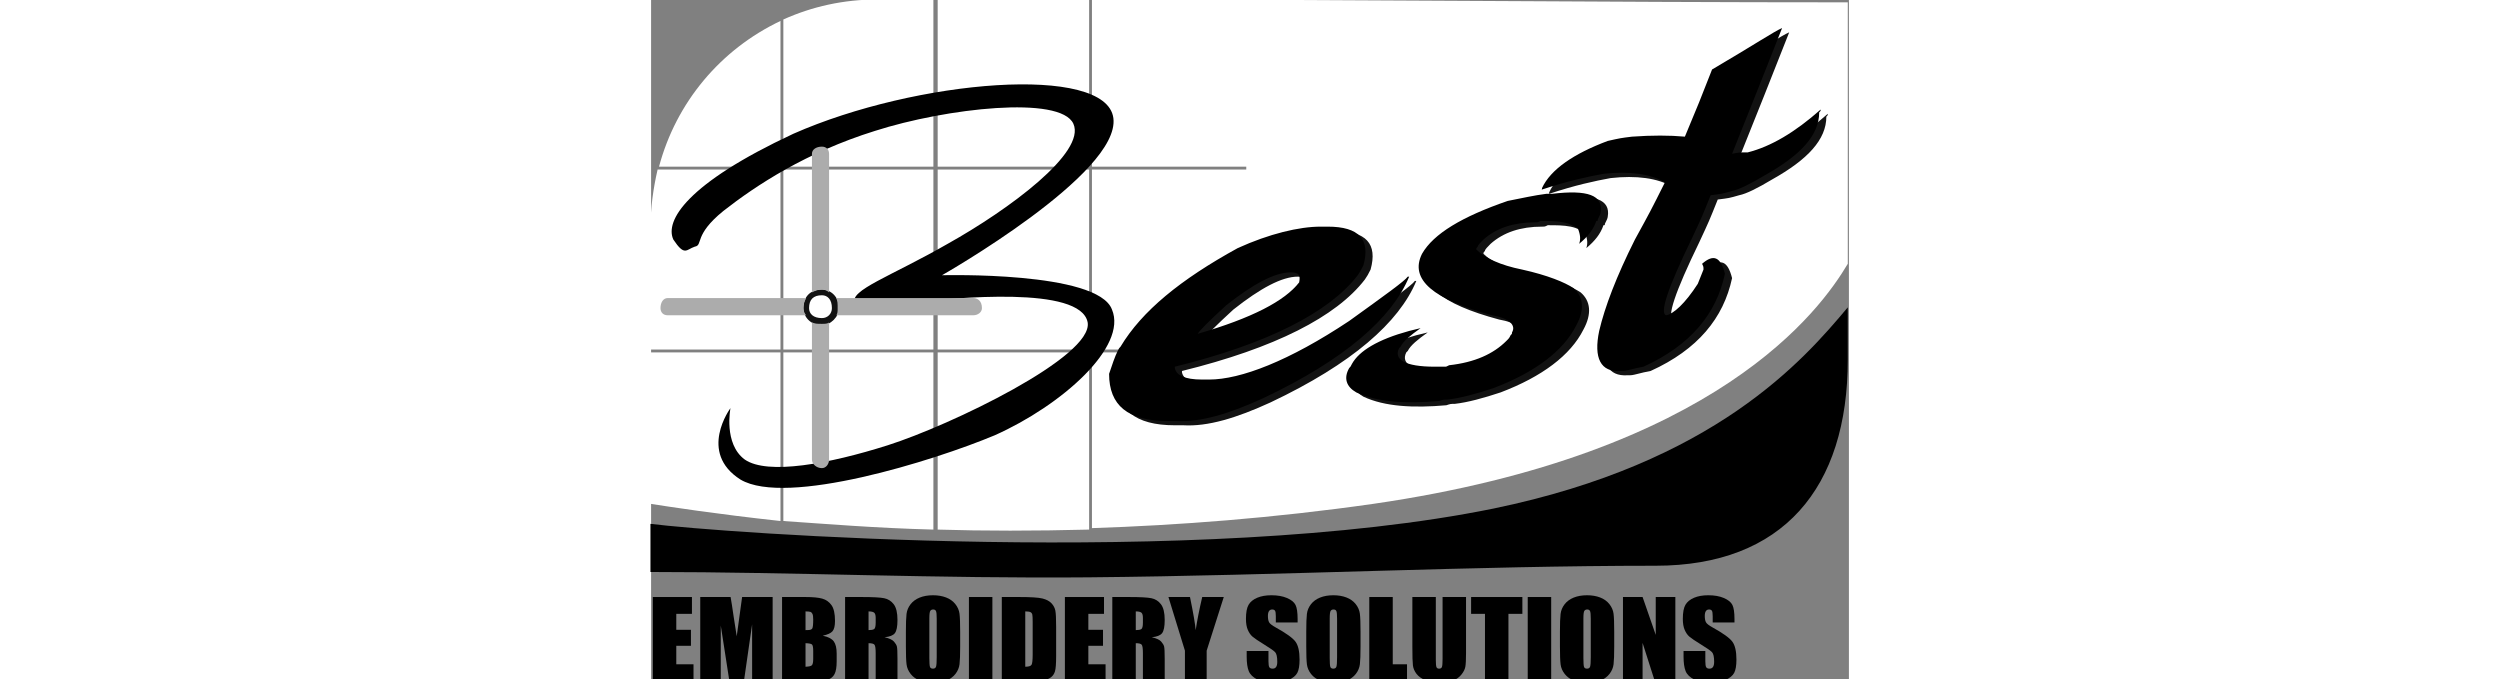 <?xml version="1.0" encoding="UTF-8" standalone="no"?>
<!DOCTYPE svg PUBLIC "-//W3C//DTD SVG 1.1//EN" "http://www.w3.org/Graphics/SVG/1.1/DTD/svg11.dtd">
<svg width="184" height="50" viewBox="0 0 2174 1233" version="1.1" xmlns="http://www.w3.org/2000/svg" xmlns:xlink="http://www.w3.org/1999/xlink" xml:space="preserve" xmlns:serif="http://www.serif.com/" style="fill-rule:evenodd;clip-rule:evenodd;stroke-linejoin:round;stroke-miterlimit:2;">
    <rect x="0" y="0" width="2174" height="1233" fill="#808080" stroke="none"/>
    <g transform="matrix(1,0,0,1,-1825.24,-3548.91)">
        <g transform="matrix(17.823,0,0,17.823,-4963.65,-3993)">
            <g transform="matrix(5.134,0,0,5.134,-1091.59,-798.549)">
                <path d="M310.549,243.196L310.549,238.01C305.561,238.01 300.574,237.953 295.557,237.953L295.557,241.269L298.618,241.269L298.618,241.326L295.557,241.326L295.557,244.897L298.561,244.897L298.561,244.953L295.557,244.953L295.557,248.439C297.258,248.383 299.157,248.241 301.14,247.957C307.97,246.966 310.011,244.103 310.549,243.196ZM310.549,243.196M295.501,237.953L292.497,237.953L292.497,241.269L295.501,241.269L295.501,237.953ZM295.501,237.953M292.412,237.953L291.306,237.953C290.626,237.953 290.003,238.095 289.436,238.35L289.436,241.269L292.412,241.269L292.412,237.953ZM292.412,237.953M289.379,238.379C288.189,238.945 287.31,239.994 286.97,241.269L289.379,241.269L289.379,238.379ZM289.379,238.379M295.501,241.326L292.497,241.326L292.497,244.897L295.501,244.897L295.501,241.326ZM295.501,241.326M292.412,241.326L289.436,241.326L289.436,244.897L292.412,244.897L292.412,241.326ZM292.412,241.326M289.379,241.326L286.942,241.326C286.857,241.694 286.8,242.091 286.8,242.488L286.8,244.897L289.379,244.897L289.379,241.326ZM289.379,241.326M295.501,244.953L292.497,244.953L292.497,248.468C293.404,248.496 294.424,248.496 295.501,248.468L295.501,244.953ZM295.501,244.953M292.412,244.953L289.436,244.953L289.436,248.298C290.258,248.354 291.278,248.439 292.412,248.468L292.412,244.953ZM292.412,244.953M289.379,244.953L286.8,244.953L286.8,247.957C287.169,248.014 288.076,248.156 289.379,248.298L289.379,244.953Z" style="fill:white;"/>
            </g>
            <g transform="matrix(5.134,0,0,5.134,-1091.59,-798.549)">
                <path d="M306.738,249.185C309.26,249.185 310.549,247.646 310.549,245.095L310.549,244.06C309.671,245.108 307.914,247.144 303.521,248.051C297.683,249.241 288.132,248.524 286.8,248.354L286.8,249.309C289.59,249.309 292.535,249.442 295.499,249.415C299.31,249.38 303.152,249.185 306.738,249.185Z"/>
            </g>
            <g transform="matrix(5.134,0,0,5.134,-1091.59,-798.549)">
                <path d="M287.254,242.715C287.48,243.055 287.509,242.913 287.679,242.856C287.849,242.828 287.651,242.63 288.246,242.148C288.897,241.638 289.889,240.986 291.25,240.561C292.667,240.107 294.934,239.852 295.189,240.419C295.444,240.986 293.914,242.119 292.695,242.8C291.561,243.451 290.74,243.719 290.853,243.975C290.967,244.23 291.136,244.018 291.958,243.962C292.837,243.876 295.331,243.621 295.472,244.358C295.586,245.038 292.752,246.399 291.505,246.796C290.343,247.164 289.124,247.391 288.671,247.079C288.246,246.767 288.387,246.059 288.387,246.059C288.387,246.059 287.736,246.937 288.586,247.476C289.493,248.014 292.412,247.107 293.63,246.597C294.962,246.002 296.266,244.84 295.954,244.103C295.671,243.338 292.582,243.423 292.582,243.423C292.582,243.423 296.124,241.411 295.982,240.306C295.841,239.229 292.072,239.54 289.634,240.617C287.509,241.609 287.084,242.346 287.254,242.715Z"/>
            </g>
            <g transform="matrix(5.134,0,0,5.134,-1091.59,-798.549)">
                <path d="M309.387,238.605C308.906,239.824 308.906,239.824 308.395,241.099C308.537,241.071 308.537,241.071 308.707,241.071C309.161,240.957 309.642,240.674 310.152,240.221C310.152,240.249 310.152,240.249 310.124,240.277C310.124,240.731 309.756,241.128 309.047,241.524C308.764,241.694 308.537,241.808 308.395,241.836C308.197,241.893 308.197,241.893 307.97,241.921C307.8,242.346 307.8,242.346 307.602,242.771C307.12,243.763 306.95,244.273 307.092,244.302C307.233,244.273 307.46,244.075 307.715,243.678C307.772,243.536 307.772,243.536 307.829,243.395C307.829,243.338 307.829,243.338 307.8,243.281C308.027,243.083 308.169,243.14 308.254,243.48C308.084,244.273 307.574,244.897 306.638,245.322C306.497,245.35 306.497,245.35 306.383,245.379C306.27,245.407 306.27,245.407 306.185,245.407C305.788,245.435 305.646,245.152 305.76,244.613C305.873,244.132 306.1,243.536 306.468,242.8C306.78,242.233 306.78,242.233 307.063,241.666C306.78,241.496 306.355,241.439 305.845,241.496C305.533,241.553 305.136,241.638 304.626,241.808L304.598,241.808C304.626,241.808 304.626,241.808 304.626,241.779C304.796,241.411 305.25,241.099 305.93,240.844C306.185,240.787 306.185,240.787 306.412,240.759C306.808,240.731 307.148,240.731 307.46,240.759C307.744,240.079 307.744,240.079 307.999,239.427C308.82,238.945 309.246,238.662 309.387,238.605ZM309.387,238.605M304.711,241.893L304.825,241.893C305.533,241.808 305.845,241.921 305.788,242.261C305.788,242.289 305.76,242.346 305.731,242.403C305.731,242.431 305.731,242.431 305.703,242.431C305.646,242.601 305.533,242.743 305.363,242.885C305.391,242.8 305.391,242.715 305.335,242.573C305.278,242.545 305.193,242.488 305.051,242.459C304.91,242.431 304.768,242.431 304.598,242.431C304.541,242.459 304.541,242.459 304.484,242.459C304.059,242.459 303.719,242.573 303.464,242.8C303.408,242.856 303.351,242.913 303.351,242.941C303.323,242.97 303.323,242.97 303.323,242.998C303.493,243.168 303.804,243.31 304.229,243.395C304.74,243.508 305.08,243.65 305.25,243.763C305.448,243.933 305.476,244.188 305.306,244.5C305.051,245.01 304.484,245.435 303.663,245.747C303.323,245.86 303.011,245.945 302.756,245.974C302.671,245.974 302.671,245.974 302.586,246.002C301.934,246.059 301.367,246.03 300.942,245.832C300.744,245.719 300.687,245.549 300.8,245.35C300.829,245.322 300.829,245.322 300.857,245.265C300.999,245.01 301.367,244.783 301.991,244.613C302.104,244.585 302.104,244.585 302.217,244.557C302.019,244.698 301.877,244.812 301.821,244.925L301.792,244.953C301.679,245.18 301.906,245.322 302.501,245.322L302.699,245.322C302.727,245.322 302.727,245.322 302.784,245.293C303.294,245.237 303.663,245.067 303.918,244.812C303.974,244.755 303.974,244.755 304.003,244.698C304.031,244.67 304.031,244.67 304.031,244.642C304.116,244.5 303.974,244.358 303.634,244.302C302.472,243.99 301.991,243.593 302.246,243.083C302.472,242.686 303.039,242.346 303.946,242.034C304.229,241.978 304.484,241.921 304.711,241.893ZM304.711,241.893M300.233,242.545L300.375,242.545C300.999,242.545 301.225,242.8 301.084,243.31C301.027,243.423 301.027,243.423 300.97,243.508C300.404,244.245 299.185,244.868 297.343,245.322L297.343,245.35C297.371,245.492 297.541,245.577 297.881,245.577L298.023,245.577C298.646,245.577 299.61,245.208 300.8,244.415C301.509,243.905 301.906,243.621 301.962,243.536L301.991,243.536C301.65,244.358 300.715,245.18 299.1,245.945C298.42,246.257 297.853,246.427 297.371,246.399L297.201,246.399C296.408,246.399 296.039,246.087 296.039,245.464C296.096,245.293 296.153,245.123 296.209,245.01C296.238,244.953 296.238,244.953 296.266,244.925C296.691,244.217 297.456,243.593 298.59,242.97C299.213,242.686 299.808,242.545 300.233,242.545ZM300.233,242.545M297.796,244.67C298.873,244.358 299.525,244.018 299.808,243.65C299.837,243.508 299.808,243.451 299.638,243.451C299.327,243.451 298.901,243.678 298.363,244.103C298.023,244.415 297.825,244.613 297.796,244.67Z" style="fill:rgb(18,18,18);"/>
            </g>
            <g transform="matrix(5.134,0,0,5.134,-1091.59,-798.549)">
                <path d="M290.201,243.82C290.314,243.82 290.399,243.905 290.399,244.075C290.399,244.188 290.314,244.273 290.201,244.273C290.031,244.273 289.946,244.188 289.946,244.075C289.946,243.905 290.031,243.82 290.201,243.82ZM290.201,243.82M290.201,243.706C290.371,243.706 290.541,243.848 290.541,244.075C290.541,244.245 290.371,244.415 290.201,244.415C289.974,244.415 289.833,244.245 289.833,244.075C289.833,243.848 289.974,243.706 290.201,243.706Z" style="fill:rgb(18,18,18);"/>
            </g>
            <g transform="matrix(5.134,0,0,5.134,-1091.59,-798.549)">
                <path d="M309.246,238.52C308.764,239.739 308.764,239.739 308.254,241.014C308.395,240.986 308.395,240.986 308.565,240.986C309.019,240.872 309.501,240.589 310.011,240.136C310.011,240.164 310.011,240.164 309.982,240.192C309.982,240.646 309.614,241.042 308.906,241.439C308.622,241.609 308.395,241.723 308.254,241.751C308.055,241.808 308.055,241.808 307.829,241.836C307.659,242.261 307.659,242.261 307.46,242.686C306.978,243.678 306.808,244.188 306.95,244.217C307.092,244.188 307.318,243.99 307.574,243.593C307.63,243.451 307.63,243.451 307.687,243.31C307.687,243.253 307.687,243.253 307.659,243.196C307.885,242.998 308.027,243.055 308.112,243.395C307.942,244.188 307.432,244.812 306.497,245.237C306.355,245.265 306.355,245.265 306.242,245.293C306.128,245.322 306.128,245.322 306.043,245.322C305.646,245.35 305.505,245.067 305.618,244.528C305.731,244.047 305.958,243.451 306.327,242.715C306.638,242.148 306.638,242.148 306.922,241.581C306.638,241.411 306.213,241.354 305.703,241.411C305.391,241.468 304.995,241.553 304.484,241.723L304.456,241.723C304.484,241.723 304.484,241.723 304.484,241.694C304.655,241.326 305.108,241.014 305.788,240.759C306.043,240.702 306.043,240.702 306.27,240.674C306.667,240.646 307.007,240.646 307.318,240.674C307.602,239.994 307.602,239.994 307.857,239.342C308.679,238.86 309.104,238.577 309.246,238.52ZM309.246,238.52M304.569,241.808L304.683,241.808C305.391,241.723 305.703,241.836 305.646,242.176C305.646,242.204 305.618,242.261 305.59,242.318C305.59,242.346 305.59,242.346 305.561,242.346C305.505,242.516 305.391,242.658 305.221,242.8C305.25,242.715 305.25,242.63 305.193,242.488C305.136,242.459 305.051,242.403 304.91,242.374C304.768,242.346 304.626,242.346 304.456,242.346C304.399,242.374 304.399,242.374 304.343,242.374C303.918,242.374 303.578,242.488 303.323,242.715C303.266,242.771 303.209,242.828 303.209,242.856C303.181,242.885 303.181,242.885 303.181,242.913C303.351,243.083 303.663,243.225 304.088,243.31C304.598,243.423 304.938,243.565 305.108,243.678C305.306,243.848 305.335,244.103 305.165,244.415C304.91,244.925 304.343,245.35 303.521,245.662C303.181,245.775 302.869,245.86 302.614,245.889C302.529,245.889 302.529,245.889 302.444,245.917C301.792,245.974 301.225,245.945 300.8,245.747C300.602,245.634 300.545,245.464 300.659,245.265C300.687,245.237 300.687,245.237 300.715,245.18C300.857,244.925 301.225,244.698 301.849,244.528C301.962,244.5 301.962,244.5 302.076,244.472C301.877,244.613 301.735,244.727 301.679,244.84L301.65,244.868C301.537,245.095 301.764,245.237 302.359,245.237L302.557,245.237C302.586,245.237 302.586,245.237 302.642,245.208C303.152,245.152 303.521,244.982 303.776,244.727C303.833,244.67 303.833,244.67 303.861,244.613C303.889,244.585 303.889,244.585 303.889,244.557C303.974,244.415 303.833,244.273 303.493,244.217C302.331,243.905 301.849,243.508 302.104,242.998C302.331,242.601 302.897,242.261 303.804,241.949C304.088,241.893 304.343,241.836 304.569,241.808ZM304.569,241.808M300.092,242.459L300.233,242.459C300.857,242.459 301.084,242.715 300.942,243.225C300.885,243.338 300.885,243.338 300.829,243.423C300.262,244.16 299.043,244.783 297.201,245.237L297.201,245.265C297.229,245.407 297.399,245.492 297.74,245.492L297.881,245.492C298.505,245.492 299.468,245.123 300.659,244.33C301.367,243.82 301.764,243.536 301.821,243.451L301.849,243.451C301.509,244.273 300.574,245.095 298.958,245.86C298.278,246.172 297.711,246.342 297.229,246.314L297.059,246.314C296.266,246.314 295.897,246.002 295.897,245.379C295.954,245.208 296.011,245.038 296.067,244.925C296.096,244.868 296.096,244.868 296.124,244.84C296.549,244.132 297.314,243.508 298.448,242.885C299.072,242.601 299.667,242.459 300.092,242.459ZM300.092,242.459M297.655,244.585C298.731,244.273 299.383,243.933 299.667,243.565C299.695,243.423 299.667,243.366 299.497,243.366C299.185,243.366 298.76,243.593 298.221,244.018C297.881,244.33 297.683,244.528 297.655,244.585Z"/>
            </g>
            <g transform="matrix(5.134,0,0,5.134,-1091.59,-798.549)">
                <path d="M290.003,241.014C290.003,240.929 290.088,240.872 290.201,240.872C290.286,240.872 290.343,240.929 290.343,241.014L290.343,243.763C290.314,243.735 290.258,243.706 290.201,243.706C290.116,243.706 290.059,243.735 290.003,243.763L290.003,241.014ZM290.003,241.014M287.14,244.217C287.055,244.217 286.999,244.16 286.999,244.075C286.999,243.962 287.055,243.876 287.14,243.876L289.889,243.876C289.861,243.933 289.833,243.99 289.833,244.075C289.833,244.132 289.861,244.188 289.889,244.217L287.14,244.217ZM287.14,244.217M290.485,243.876L293.205,243.876C293.29,243.876 293.375,243.933 293.375,244.075C293.375,244.16 293.29,244.217 293.205,244.217L290.485,244.217C290.513,244.188 290.513,244.132 290.513,244.075C290.513,243.99 290.513,243.933 290.485,243.876ZM290.485,243.876M290.343,244.358L290.343,247.079C290.343,247.164 290.286,247.249 290.201,247.249C290.088,247.249 290.003,247.164 290.003,247.079L290.003,244.358C290.059,244.387 290.116,244.387 290.201,244.387C290.258,244.387 290.314,244.387 290.343,244.358Z" style="fill:rgb(172,172,172);"/>
            </g>
            <g transform="matrix(0.029,0,0,0.01,370.242,468.064)">
                <g>
                    <path d="M373.796,1588.86L511.174,1588.86L511.174,1760.25L456.183,1760.25L456.183,1922.64L507.651,1922.64L507.651,2085.56L456.183,2085.56L456.183,2273.88L516.653,2273.88L516.653,2445.26L373.796,2445.26L373.796,1588.86Z" style="fill-rule:nonzero;"/>
                    <path d="M794.541,1588.86L794.541,2445.26L722.525,2445.26L722.427,1867.1L693.757,2445.26L642.681,2445.26L612.446,1880.32L612.348,2445.26L540.332,2445.26L540.332,1588.86L646.937,1588.86C650.099,1640.35 653.359,1701.03 656.716,1770.92L668.415,1988.76L687.348,1588.86L794.541,1588.86Z" style="fill-rule:nonzero;"/>
                    <path d="M827.613,1588.86L909.805,1588.86C935.767,1588.86 955.435,1594.32 968.807,1605.24C982.18,1616.17 992.976,1638.28 1001.2,1671.58C1009.41,1704.89 1013.52,1758.54 1013.52,1832.55C1013.52,1882.59 1010.62,1917.48 1004.82,1937.22C999.009,1956.95 987.561,1972.1 970.471,1982.68C989.518,1994.32 1002.43,2013.64 1009.22,2040.63C1016,2067.63 1019.39,2109 1019.39,2164.75L1019.39,2244.14C1019.39,2302.01 1016.95,2344.88 1012.06,2372.75C1007.16,2400.63 999.368,2419.68 988.67,2429.91C977.972,2440.15 956.054,2445.26 922.917,2445.26L827.613,2445.26L827.613,1588.86ZM910.001,1735.38L910.001,1925.81C913.523,1925.46 916.263,1925.28 918.22,1925.28C926.309,1925.28 931.462,1919.91 933.68,1909.15C935.898,1898.39 937.007,1867.63 937.007,1816.85C937.007,1790.04 936.093,1771.27 934.267,1760.51C932.44,1749.75 930.06,1742.97 927.124,1740.14C924.189,1737.32 918.481,1735.74 910.001,1735.38ZM910.001,2059.11L910.001,2298.74C921.612,2297.68 929.016,2292.74 932.212,2283.93C935.409,2275.11 937.007,2253.42 937.007,2218.86L937.007,2138.99C937.007,2102.31 935.572,2080.1 932.701,2072.34C929.831,2064.58 922.264,2060.17 910.001,2059.11Z" style="fill-rule:nonzero;"/>
                    <path d="M1048.94,1588.86L1107.26,1588.86C1146.14,1588.86 1172.46,1592.91 1186.23,1601.03C1199.99,1609.13 1211.21,1629.85 1219.88,1663.18C1228.56,1696.5 1232.9,1749.67 1232.9,1822.66C1232.9,1889.31 1229.83,1934.1 1223.7,1957.02C1217.57,1979.94 1205.5,1993.7 1187.5,1998.28C1203.81,2009.21 1214.76,2023.85 1220.37,2042.19C1225.98,2060.52 1229.47,2077.36 1230.84,2092.7C1232.21,2108.04 1232.9,2150.27 1232.9,2219.39L1232.9,2445.26L1156.38,2445.26L1156.38,2160.68C1156.38,2114.83 1155.04,2086.44 1152.37,2075.51C1149.69,2064.58 1142.68,2059.11 1131.33,2059.11L1131.33,2445.26L1048.94,2445.26L1048.94,1588.86ZM1131.33,1735.38L1131.33,1925.81C1140.6,1925.81 1147.09,1922.38 1150.8,1915.5C1154.52,1908.62 1156.38,1886.32 1156.38,1848.58L1156.38,1801.51C1156.38,1774.35 1154.59,1756.54 1151,1748.08C1147.41,1739.62 1140.86,1735.38 1131.33,1735.38Z" style="fill-rule:nonzero;"/>
                    <path d="M1453.06,2090.32C1453.06,2176.37 1452.31,2237.29 1450.81,2273.08C1449.3,2308.88 1444.61,2341.58 1436.71,2371.21C1428.82,2400.83 1418.16,2423.58 1404.72,2439.44C1391.28,2455.31 1375.62,2463.25 1357.75,2463.25C1340.79,2463.25 1325.56,2455.75 1312.06,2440.77C1298.55,2425.78 1287.69,2403.3 1279.47,2373.32C1271.25,2343.35 1266.36,2310.73 1264.8,2275.46C1263.23,2240.2 1262.45,2178.49 1262.45,2090.32L1262.45,1943.8C1262.45,1857.75 1263.2,1796.83 1264.7,1761.04C1266.2,1725.25 1270.89,1692.54 1278.79,1662.91C1286.68,1633.29 1297.35,1610.55 1310.79,1594.68C1324.22,1578.81 1339.88,1570.87 1357.75,1570.87C1374.71,1570.87 1389.94,1578.37 1403.45,1593.36C1416.95,1608.34 1427.81,1630.82 1436.03,1660.8C1444.25,1690.77 1449.14,1723.39 1450.71,1758.66C1452.27,1793.92 1453.06,1855.64 1453.06,1943.8L1453.06,2090.32ZM1370.67,1808.91C1370.67,1769.06 1369.85,1743.58 1368.22,1732.47C1366.59,1721.37 1363.23,1715.81 1358.14,1715.81C1353.84,1715.81 1350.54,1720.31 1348.26,1729.3C1345.98,1738.29 1344.84,1764.83 1344.84,1808.91L1344.84,2208.81C1344.84,2258.54 1345.59,2289.22 1347.09,2300.85C1348.59,2312.49 1352.08,2318.31 1357.56,2318.31C1363.17,2318.31 1366.75,2311.61 1368.32,2298.21C1369.88,2284.81 1370.67,2252.89 1370.67,2202.47L1370.67,1808.91Z" style="fill-rule:nonzero;"/>
                    <rect x="1483.78" y="1588.86" width="82.388" height="856.405" style="fill-rule:nonzero;"/>
                    <path d="M1599.24,1588.86L1660.88,1588.86C1700.67,1588.86 1727.58,1593.8 1741.61,1603.67C1755.63,1613.54 1766.3,1629.77 1773.6,1652.34C1780.91,1674.9 1785.48,1700.03 1787.3,1727.71C1789.13,1755.4 1790.04,1809.79 1790.04,1890.9L1790.04,2190.83C1790.04,2267.7 1788.7,2319.1 1786.03,2345.02C1783.36,2370.94 1778.69,2391.22 1772.04,2405.86C1765.38,2420.49 1757.17,2430.72 1747.38,2436.53C1737.6,2442.35 1722.85,2445.26 1703.15,2445.26L1599.24,2445.26L1599.24,1588.86ZM1681.63,1735.38L1681.63,2298.74C1693.5,2298.74 1700.81,2292.3 1703.55,2279.43C1706.29,2266.56 1707.65,2231.56 1707.65,2174.43L1707.65,1841.71C1707.65,1802.91 1707.2,1778.05 1706.29,1767.12C1705.37,1756.19 1703.28,1748.17 1700.02,1743.05C1696.76,1737.94 1690.63,1735.38 1681.63,1735.38Z" style="fill-rule:nonzero;"/>
                    <path d="M1820.77,1588.86L1958.14,1588.86L1958.14,1760.25L1903.15,1760.25L1903.15,1922.64L1954.62,1922.64L1954.62,2085.56L1903.15,2085.56L1903.15,2273.88L1963.62,2273.88L1963.62,2445.26L1820.77,2445.26L1820.77,1588.86Z" style="fill-rule:nonzero;"/>
                    <path d="M1987.3,1588.86L2045.62,1588.86C2084.5,1588.86 2110.82,1592.91 2124.58,1601.03C2138.35,1609.13 2149.57,1629.85 2158.24,1663.18C2166.92,1696.5 2171.26,1749.67 2171.26,1822.66C2171.26,1889.31 2168.19,1934.1 2162.06,1957.02C2155.93,1979.94 2143.86,1993.7 2125.86,1998.28C2142.16,2009.21 2153.12,2023.85 2158.73,2042.19C2164.34,2060.52 2167.83,2077.36 2169.2,2092.7C2170.57,2108.04 2171.26,2150.27 2171.26,2219.39L2171.26,2445.26L2094.74,2445.26L2094.74,2160.68C2094.74,2114.83 2093.4,2086.44 2090.73,2075.51C2088.05,2064.58 2081.04,2059.11 2069.69,2059.11L2069.69,2445.26L1987.3,2445.26L1987.3,1588.86ZM2069.69,1735.38L2069.69,1925.81C2078.95,1925.81 2085.44,1922.38 2089.16,1915.5C2092.88,1908.62 2094.74,1886.32 2094.74,1848.58L2094.74,1801.51C2094.74,1774.35 2092.95,1756.54 2089.36,1748.08C2085.77,1739.62 2079.22,1735.38 2069.69,1735.38Z" style="fill-rule:nonzero;"/>
                    <path d="M2378.69,1588.86L2318.62,2135.29L2318.62,2445.26L2242.29,2445.26L2242.29,2135.29L2184.37,1588.86L2260.05,1588.86C2271.88,1756.02 2278.55,1868.51 2280.06,1926.34C2284.63,1834.97 2292.28,1722.47 2303.01,1588.86L2378.69,1588.86Z" style="fill-rule:nonzero;"/>
                    <path d="M2637.99,1848.05L2561.47,1848.05L2561.47,1784.58C2561.47,1754.95 2560.49,1736.09 2558.54,1727.98C2556.58,1719.87 2553.32,1715.81 2548.75,1715.81C2543.8,1715.81 2540.05,1721.28 2537.5,1732.22C2534.96,1743.16 2533.68,1759.75 2533.68,1781.98C2533.68,1810.56 2535.12,1832.09 2537.97,1846.56C2540.71,1861.03 2548.47,1878.48 2561.26,1898.92C2597.93,1957.76 2621.03,2006.04 2630.55,2043.77C2640.08,2081.51 2644.84,2142.34 2644.84,2226.27C2644.84,2287.28 2642.2,2332.24 2636.91,2361.16C2631.63,2390.07 2621.42,2414.32 2606.29,2433.89C2591.15,2453.46 2573.54,2463.25 2553.45,2463.25C2531.4,2463.25 2512.58,2451.96 2496.99,2429.39C2481.4,2406.82 2471.19,2378.08 2466.37,2343.17C2461.54,2308.26 2459.12,2258.71 2459.12,2194.53L2459.12,2138.46L2535.64,2138.46L2535.64,2242.67C2535.64,2274.76 2536.72,2295.39 2538.87,2304.56C2541.02,2313.72 2544.84,2318.31 2550.32,2318.31C2555.8,2318.31 2559.88,2312.49 2562.55,2300.85C2565.22,2289.22 2566.56,2271.94 2566.56,2249.01C2566.56,2198.59 2564.02,2165.61 2558.93,2150.1C2553.71,2134.58 2540.86,2108.66 2520.38,2072.34C2499.89,2035.66 2486.33,2009.04 2479.67,1992.46C2473.02,1975.89 2467.51,1952.97 2463.14,1923.7C2458.77,1894.43 2456.58,1857.05 2456.58,1811.56C2456.58,1745.96 2459.68,1698 2465.88,1667.67C2472.07,1637.35 2482.09,1613.63 2495.91,1596.53C2509.74,1579.42 2526.44,1570.87 2546.01,1570.87C2567.41,1570.87 2585.64,1580.22 2600.71,1598.91C2615.78,1617.6 2625.76,1641.14 2630.65,1669.53C2635.54,1697.91 2637.99,1746.14 2637.99,1814.2L2637.99,1848.05Z" style="fill-rule:nonzero;"/>
                    <path d="M2858.93,2090.32C2858.93,2176.37 2858.18,2237.29 2856.68,2273.08C2855.18,2308.88 2850.48,2341.58 2842.59,2371.21C2834.7,2400.83 2824.03,2423.58 2810.59,2439.44C2797.16,2455.31 2781.5,2463.25 2763.63,2463.25C2746.67,2463.25 2731.43,2455.75 2717.93,2440.77C2704.43,2425.78 2693.57,2403.3 2685.35,2373.32C2677.13,2343.35 2672.24,2310.73 2670.67,2275.46C2669.11,2240.2 2668.32,2178.49 2668.32,2090.32L2668.32,1943.8C2668.32,1857.75 2669.07,1796.83 2670.57,1761.04C2672.07,1725.25 2676.77,1692.54 2684.66,1662.91C2692.56,1633.29 2703.22,1610.55 2716.66,1594.68C2730.1,1578.81 2745.75,1570.87 2763.63,1570.87C2780.59,1570.87 2795.82,1578.37 2809.32,1593.36C2822.82,1608.34 2833.68,1630.82 2841.91,1660.8C2850.12,1690.77 2855.02,1723.39 2856.58,1758.66C2858.15,1793.92 2858.93,1855.64 2858.93,1943.8L2858.93,2090.32ZM2776.54,1808.91C2776.54,1769.06 2775.73,1743.58 2774.1,1732.47C2772.47,1721.37 2769.11,1715.81 2764.02,1715.81C2759.71,1715.81 2756.42,1720.31 2754.14,1729.3C2751.85,1738.29 2750.71,1764.83 2750.71,1808.91L2750.71,2208.81C2750.71,2258.54 2751.46,2289.22 2752.96,2300.85C2754.46,2312.49 2757.95,2318.31 2763.43,2318.31C2769.04,2318.31 2772.63,2311.61 2774.19,2298.21C2775.76,2284.81 2776.54,2252.89 2776.54,2202.47L2776.54,1808.91Z" style="fill-rule:nonzero;"/>
                    <path d="M2972.04,1588.86L2972.04,2273.88L3022.14,2273.88L3022.14,2445.26L2889.65,2445.26L2889.65,1588.86L2972.04,1588.86Z" style="fill-rule:nonzero;"/>
                    <path d="M3229.38,1588.86L3229.38,2161.2C3229.38,2226.09 3228.6,2271.67 3227.03,2297.94C3225.47,2324.22 3220.84,2351.19 3213.14,2378.88C3205.44,2406.56 3195.3,2427.54 3182.71,2441.83C3170.12,2456.11 3155.28,2463.25 3138.19,2463.25C3119.27,2463.25 3102.57,2454.78 3088.09,2437.86C3073.61,2420.93 3062.78,2398.89 3055.6,2371.74C3048.43,2344.58 3044.19,2315.93 3042.88,2285.78C3041.58,2255.63 3040.93,2192.24 3040.93,2095.61L3040.93,1588.86L3123.31,1588.86L3123.31,2231.03C3123.31,2268.41 3124.07,2292.3 3125.57,2302.7C3127.07,2313.11 3130.1,2318.31 3134.66,2318.31C3139.88,2318.31 3143.24,2312.58 3144.74,2301.12C3146.24,2289.66 3146.99,2262.59 3146.99,2219.92L3146.99,1588.86L3229.38,1588.86Z" style="fill-rule:nonzero;"/>
                    <path d="M3427.23,1588.86L3427.23,1760.25L3378.31,1760.25L3378.31,2445.26L3295.92,2445.26L3295.92,1760.25L3247.19,1760.25L3247.19,1588.86L3427.23,1588.86Z" style="fill-rule:nonzero;"/>
                    <rect x="3446.02" y="1588.86" width="82.388" height="856.405" style="fill-rule:nonzero;"/>
                    <path d="M3749.74,2090.32C3749.74,2176.37 3748.99,2237.29 3747.49,2273.08C3745.98,2308.88 3741.29,2341.58 3733.39,2371.21C3725.5,2400.83 3714.84,2423.58 3701.4,2439.44C3687.96,2455.31 3672.31,2463.25 3654.43,2463.25C3637.47,2463.25 3622.24,2455.75 3608.74,2440.77C3595.23,2425.78 3584.37,2403.3 3576.15,2373.32C3567.93,2343.35 3563.04,2310.73 3561.48,2275.46C3559.91,2240.2 3559.13,2178.49 3559.13,2090.32L3559.13,1943.8C3559.13,1857.75 3559.88,1796.83 3561.38,1761.04C3562.88,1725.25 3567.58,1692.54 3575.47,1662.91C3583.36,1633.29 3594.03,1610.55 3607.47,1594.68C3620.9,1578.81 3636.56,1570.87 3654.43,1570.87C3671.39,1570.87 3686.62,1578.37 3700.13,1593.36C3713.63,1608.34 3724.49,1630.82 3732.71,1660.8C3740.93,1690.77 3745.82,1723.39 3747.39,1758.66C3748.95,1793.92 3749.74,1855.64 3749.74,1943.8L3749.74,2090.32ZM3667.35,1808.91C3667.35,1769.06 3666.53,1743.58 3664.9,1732.47C3663.27,1721.37 3659.91,1715.81 3654.82,1715.81C3650.52,1715.81 3647.22,1720.31 3644.94,1729.3C3642.66,1738.29 3641.52,1764.83 3641.52,1808.91L3641.52,2208.81C3641.52,2258.54 3642.27,2289.22 3643.77,2300.85C3645.27,2312.49 3648.76,2318.31 3654.24,2318.31C3659.85,2318.31 3663.43,2311.61 3665,2298.21C3666.57,2284.81 3667.35,2252.89 3667.35,2202.47L3667.35,1808.91Z" style="fill-rule:nonzero;"/>
                    <path d="M3964.41,1588.86L3964.41,2445.26L3892.2,2445.26L3849.34,2055.94L3849.34,2445.26L3780.46,2445.26L3780.46,1588.86L3849.34,1588.86L3895.53,1974.48L3895.53,1588.86L3964.41,1588.86Z" style="fill-rule:nonzero;"/>
                    <path d="M4172.05,1848.05L4095.53,1848.05L4095.53,1784.58C4095.53,1754.95 4094.55,1736.09 4092.59,1727.98C4090.64,1719.87 4087.38,1715.81 4082.81,1715.81C4077.85,1715.81 4074.1,1721.28 4071.56,1732.22C4069.01,1743.16 4067.74,1759.75 4067.74,1781.98C4067.74,1810.56 4069.17,1832.09 4072.03,1846.56C4074.76,1861.03 4082.52,1878.48 4095.31,1898.92C4131.99,1957.76 4155.09,2006.04 4164.61,2043.77C4174.13,2081.51 4178.9,2142.34 4178.9,2226.27C4178.9,2287.28 4176.25,2332.24 4170.97,2361.16C4165.69,2390.07 4155.48,2414.32 4140.34,2433.89C4125.21,2453.46 4107.6,2463.25 4087.51,2463.25C4065.46,2463.25 4046.64,2451.96 4031.05,2429.39C4015.46,2406.82 4005.25,2378.08 4000.42,2343.17C3995.59,2308.26 3993.18,2258.71 3993.18,2194.53L3993.18,2138.46L4069.7,2138.46L4069.7,2242.67C4069.7,2274.76 4070.77,2295.39 4072.93,2304.56C4075.08,2313.72 4078.89,2318.31 4084.37,2318.31C4089.85,2318.31 4093.93,2312.49 4096.61,2300.85C4099.28,2289.22 4100.62,2271.94 4100.62,2249.01C4100.62,2198.59 4098.07,2165.61 4092.99,2150.1C4087.77,2134.58 4074.91,2108.66 4054.43,2072.34C4033.95,2035.66 4020.38,2009.04 4013.73,1992.46C4007.07,1975.89 4001.56,1952.97 3997.19,1923.7C3992.82,1894.43 3990.64,1857.05 3990.64,1811.56C3990.64,1745.96 3993.73,1698 3999.93,1667.67C4006.13,1637.35 4016.14,1613.63 4029.97,1596.53C4043.8,1579.42 4060.5,1570.87 4080.07,1570.87C4101.47,1570.87 4119.7,1580.22 4134.77,1598.91C4149.83,1617.6 4159.81,1641.14 4164.71,1669.53C4169.6,1697.91 4172.05,1746.14 4172.05,1814.2L4172.05,1848.05Z" style="fill-rule:nonzero;"/>
                </g>
            </g>
        </g>
    </g>
</svg>
